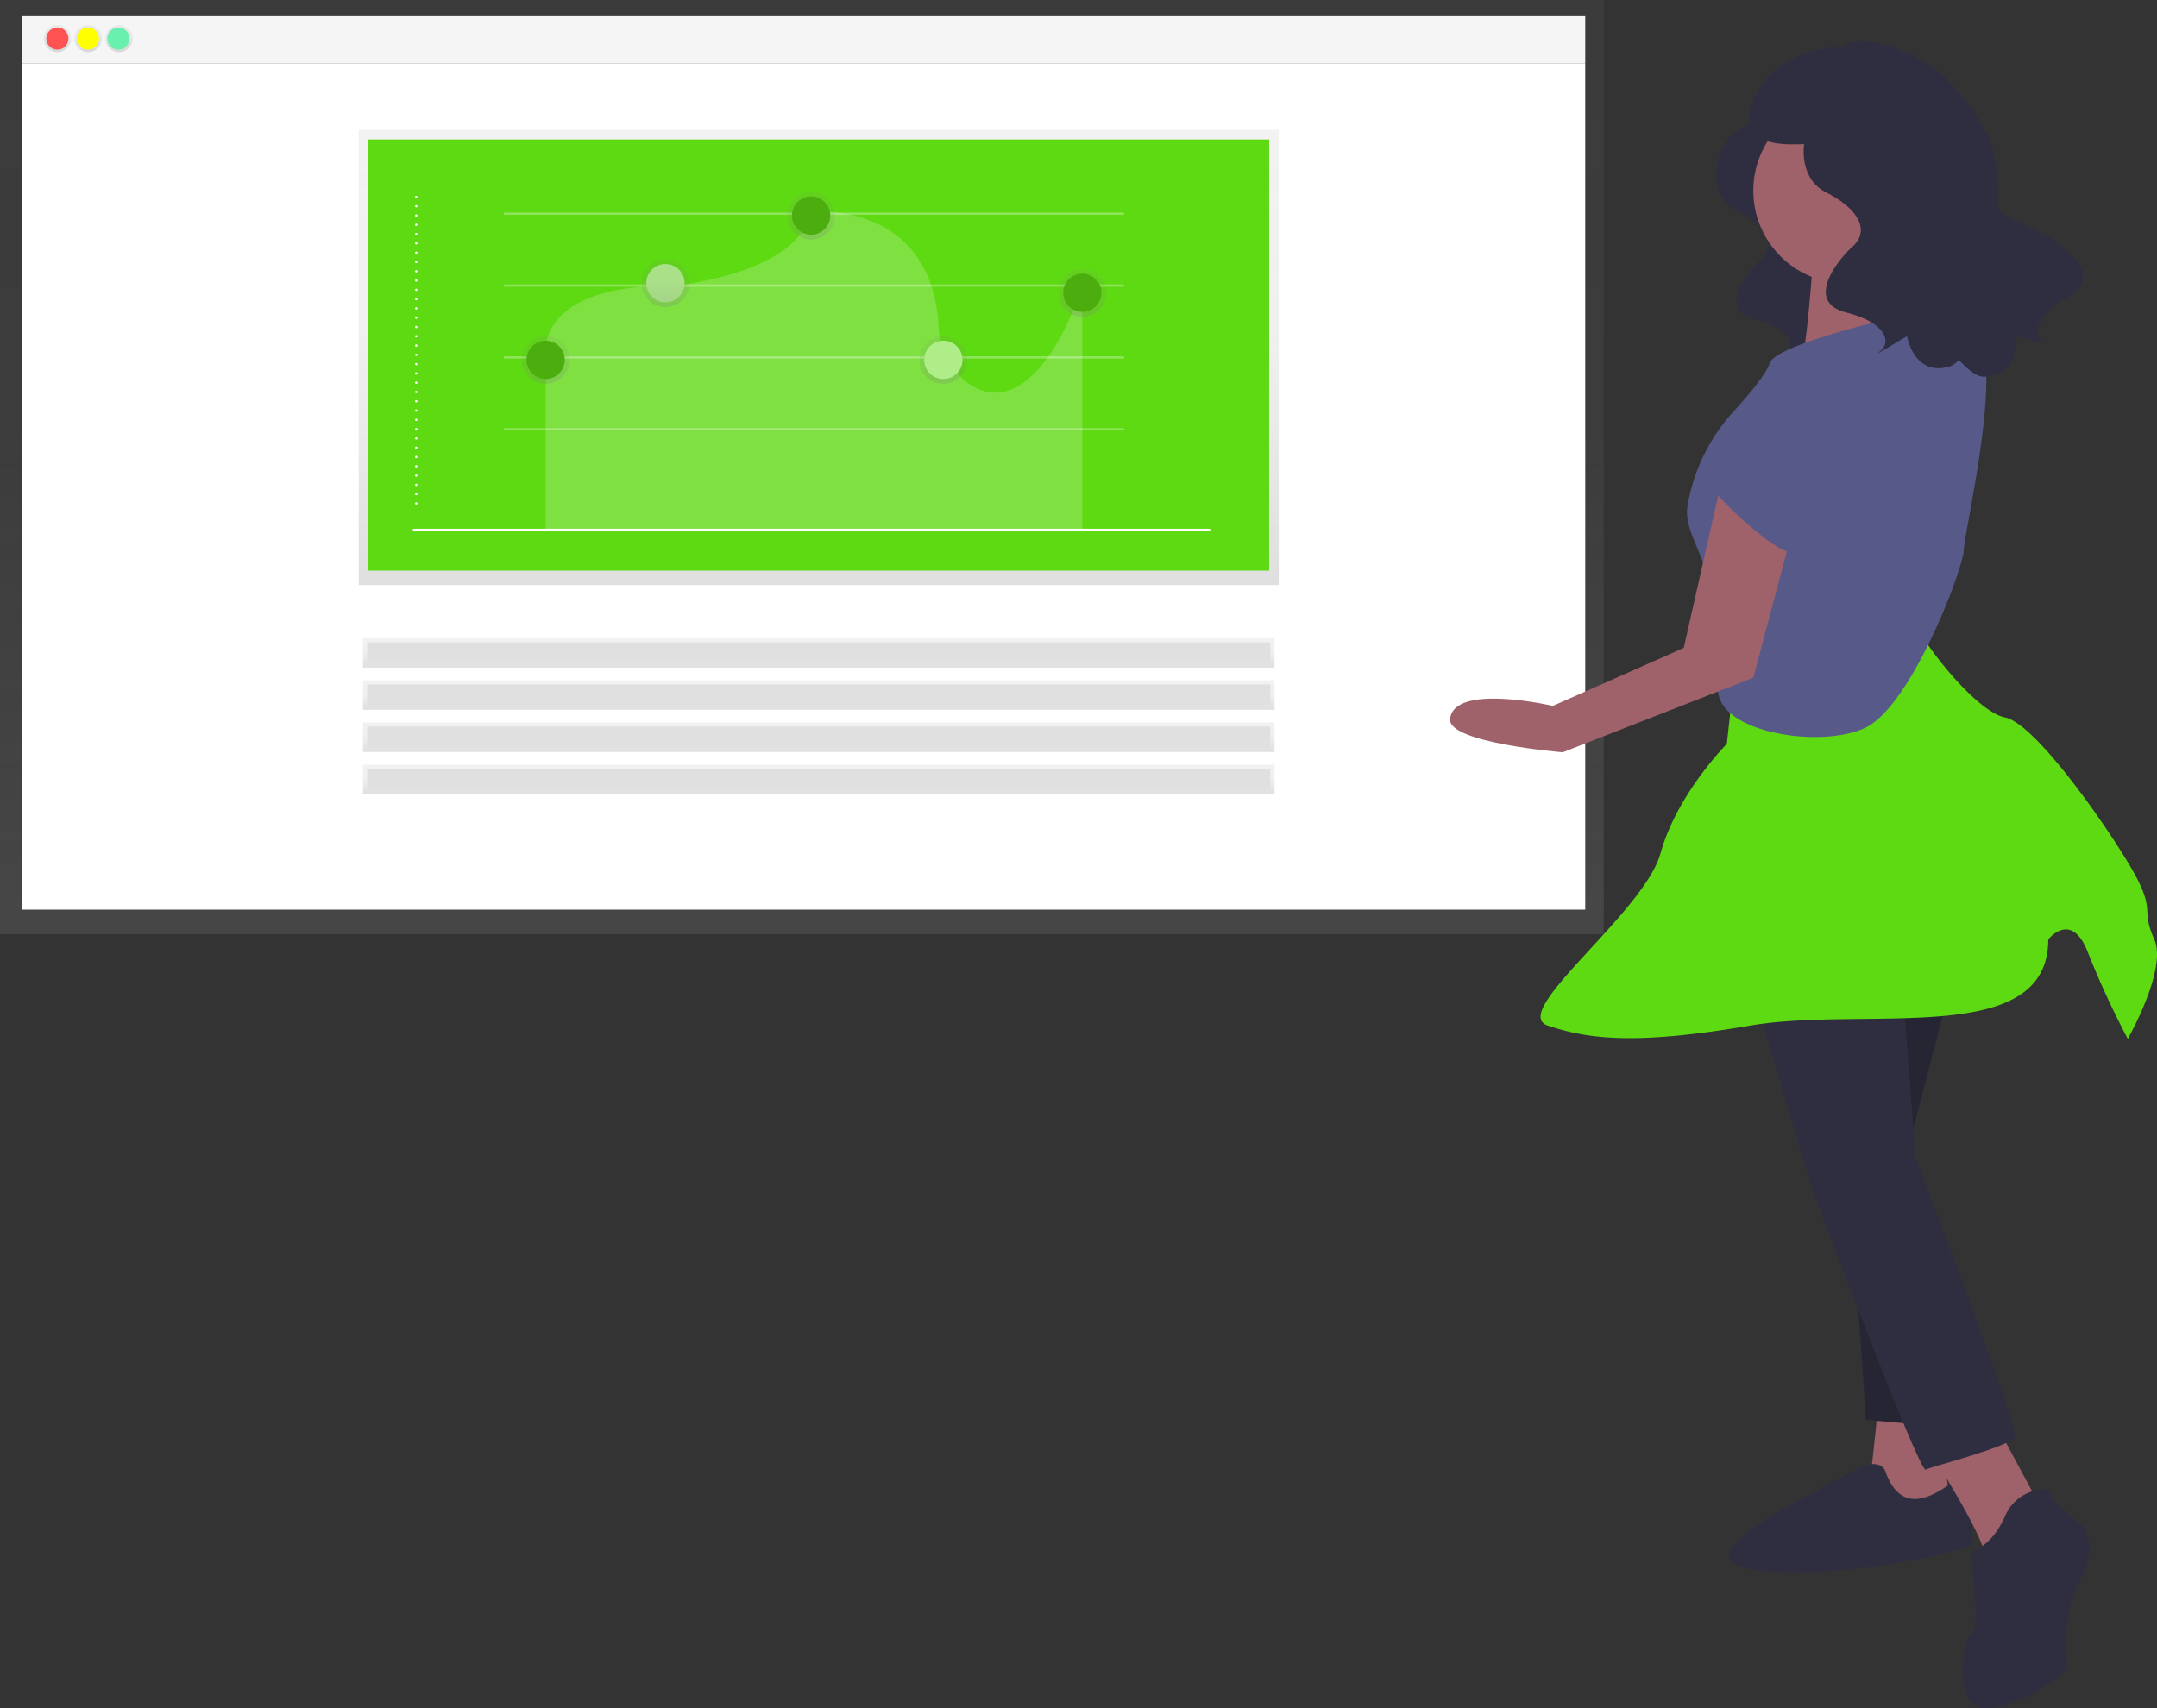<svg xmlns="http://www.w3.org/2000/svg" xmlns:xlink="http://www.w3.org/1999/xlink" id="beee3da8-7262-4ec9-9c48-b995a89b9850" width="928.766" height="735.639" data-name="Layer 1" viewBox="0 0 928.766 735.639"><rect x="0" y="0" width="928.766" height="735.639" fill="#333333" stroke="none"/><defs><linearGradient id="f0acaac3-8e15-4170-a45a-e0166668d079" x1="345.271" x2="345.271" y1="402.374" gradientUnits="userSpaceOnUse"><stop offset="0" stop-color="gray" stop-opacity=".25"/><stop offset=".535" stop-color="gray" stop-opacity=".12"/><stop offset="1" stop-color="gray" stop-opacity=".1"/></linearGradient><linearGradient id="ada61551-9442-40f1-8896-9a097a6e367c" x1="24.7" x2="24.7" y1="22.443" y2="10.757" xlink:href="#f0acaac3-8e15-4170-a45a-e0166668d079"/><linearGradient id="ee61a248-679c-4f82-b292-54d63175f0e7" x1="37.98" x2="37.98" y1="22.443" y2="10.757" xlink:href="#f0acaac3-8e15-4170-a45a-e0166668d079"/><linearGradient id="af37cf7d-f26c-4e66-92df-c48758bfa5af" x1="51.259" x2="51.259" y1="22.443" y2="10.757" xlink:href="#f0acaac3-8e15-4170-a45a-e0166668d079"/><linearGradient id="a974be7a-0eca-4b38-a4bb-1c3bc87b0fe2" x1="352.54" x2="352.54" y1="251.946" y2="55.933" xlink:href="#f0acaac3-8e15-4170-a45a-e0166668d079"/><linearGradient id="b9af7108-6981-4f8a-a6a4-ecf3c3e78102" x1="234.932" x2="234.932" y1="165.287" y2="144.654" xlink:href="#f0acaac3-8e15-4170-a45a-e0166668d079"/><linearGradient id="b84533f2-32bf-4bc5-8937-fc100537eb1d" x1="286.514" x2="286.514" y1="132.275" y2="111.642" xlink:href="#f0acaac3-8e15-4170-a45a-e0166668d079"/><linearGradient id="ee47c5a1-3882-4af0-8161-c429bf1f8446" x1="349.246" x2="349.246" y1="103.142" y2="82.509" xlink:href="#f0acaac3-8e15-4170-a45a-e0166668d079"/><linearGradient id="b12a05fd-a7bf-484f-a312-1b0d9c78826a" x1="406.186" x2="406.186" y1="165.287" y2="144.654" xlink:href="#f0acaac3-8e15-4170-a45a-e0166668d079"/><linearGradient id="b151d0c6-e0ac-4f0c-bd4c-811eea96468a" x1="466.021" x2="466.021" y1="136.401" y2="115.768" xlink:href="#f0acaac3-8e15-4170-a45a-e0166668d079"/><linearGradient id="a31da98a-37c6-4857-9382-27dedbc42410" x1="352.54" x2="352.54" y1="287.505" y2="274.784" xlink:href="#f0acaac3-8e15-4170-a45a-e0166668d079"/><linearGradient id="b65cdeb1-be97-4a49-b541-7a630026d65b" x1="352.54" x2="352.54" y1="305.677" y2="292.956" xlink:href="#f0acaac3-8e15-4170-a45a-e0166668d079"/><linearGradient id="b222e969-67f9-46f1-889a-787839b72ddb" x1="352.54" x2="352.54" y1="323.849" y2="311.128" xlink:href="#f0acaac3-8e15-4170-a45a-e0166668d079"/><linearGradient id="a430500f-8a77-4964-b9ca-d23cb07dac7c" x1="352.54" x2="352.54" y1="342.021" y2="329.301" xlink:href="#f0acaac3-8e15-4170-a45a-e0166668d079"/></defs><title>Presentation</title><rect width="690.542" height="402.374" fill="url(#f0acaac3-8e15-4170-a45a-e0166668d079)"/><rect width="673.279" height="20.583" x="9.296" y="6.64" fill="#f5f5f5"/><rect width="673.279" height="364.527" x="9.296" y="27.223" fill="#fff"/><circle cx="24.7" cy="16.6" r="5.843" fill="url(#ada61551-9442-40f1-8896-9a097a6e367c)"/><circle cx="37.98" cy="16.6" r="5.843" fill="url(#ee61a248-679c-4f82-b292-54d63175f0e7)"/><circle cx="51.259" cy="16.6" r="5.843" fill="url(#af37cf7d-f26c-4e66-92df-c48758bfa5af)"/><circle cx="24.7" cy="16.6" r="4.781" fill="#ff5252"/><circle cx="37.847" cy="16.6" r="4.781" fill="#ff0"/><circle cx="50.994" cy="16.6" r="4.781" fill="#69f0ae"/><rect width="396.153" height="196.013" x="154.463" y="55.933" fill="url(#a974be7a-0eca-4b38-a4bb-1c3bc87b0fe2)"/><rect width="387.9" height="185.697" x="158.59" y="60.059" fill="#5eda12"/><line x1="179.223" x2="179.223" y1="84.819" y2="218.933" fill="none" stroke="#fff" stroke-dasharray="0 4" stroke-linecap="round" stroke-linejoin="round"/><line x1="178.191" x2="520.699" y1="228.218" y2="228.218" fill="none" stroke="#fff" stroke-linecap="round" stroke-linejoin="round"/><line x1="217.394" x2="483.559" y1="92.04" y2="92.04" fill="none" stroke="#fff" stroke-linecap="round" stroke-linejoin="round" opacity=".3"/><line x1="217.394" x2="483.559" y1="122.99" y2="122.99" fill="none" stroke="#fff" stroke-linecap="round" stroke-linejoin="round" opacity=".3"/><line x1="217.394" x2="483.559" y1="153.939" y2="153.939" fill="none" stroke="#fff" stroke-linecap="round" stroke-linejoin="round" opacity=".3"/><line x1="217.394" x2="483.559" y1="184.889" y2="184.889" fill="none" stroke="#fff" stroke-linecap="round" stroke-linejoin="round" opacity=".3"/><path fill="#fff" d="M381.932,335.523v-74.279s-6.19-31.981,56.741-30.949c57.233-8.121,57.233-31.744,57.233-31.744s52.637-5.726,55.306,50.278a30.504,30.504,0,0,0,12.632,23.488c21.687,15.294,40.519-15.181,49.178-42.022V335.523Z" opacity=".2" transform="translate(-147 -107.305)"/><circle cx="286.514" cy="121.958" r="8.253" fill="#5eda12"/><circle cx="286.514" cy="121.958" r="8.253" fill="#fff" opacity=".5"/><circle cx="234.932" cy="154.971" r="10.316" fill="url(#b9af7108-6981-4f8a-a6a4-ecf3c3e78102)"/><circle cx="286.514" cy="121.958" r="10.316" fill="url(#b84533f2-32bf-4bc5-8937-fc100537eb1d)"/><circle cx="349.246" cy="92.826" r="10.316" fill="url(#ee47c5a1-3882-4af0-8161-c429bf1f8446)"/><circle cx="406.186" cy="154.971" r="10.316" fill="url(#b12a05fd-a7bf-484f-a312-1b0d9c78826a)"/><circle cx="466.021" cy="126.085" r="10.316" fill="url(#b151d0c6-e0ac-4f0c-bd4c-811eea96468a)"/><circle cx="234.932" cy="154.971" r="8.253" fill="#5eda12"/><circle cx="234.932" cy="154.971" r="8.253" opacity=".2"/><circle cx="349.246" cy="92.826" r="8.253" fill="#5eda12"/><circle cx="349.246" cy="92.826" r="8.253" opacity=".2"/><circle cx="406.186" cy="154.971" r="8.253" fill="#5eda12"/><circle cx="406.186" cy="154.971" r="8.253" fill="#fff" opacity=".5"/><circle cx="466.021" cy="126.085" r="8.253" fill="#5eda12"/><circle cx="466.021" cy="126.085" r="8.253" opacity=".2"/><rect width="392.519" height="12.721" x="156.281" y="274.784" fill="url(#a31da98a-37c6-4857-9382-27dedbc42410)"/><rect width="392.519" height="12.721" x="156.281" y="292.956" fill="url(#b65cdeb1-be97-4a49-b541-7a630026d65b)"/><rect width="392.519" height="12.721" x="156.281" y="311.128" fill="url(#b222e969-67f9-46f1-889a-787839b72ddb)"/><rect width="392.519" height="12.721" x="156.281" y="329.301" fill="url(#a430500f-8a77-4964-b9ca-d23cb07dac7c)"/><rect width="388.884" height="9.086" x="158.098" y="276.601" fill="#e0e0e0"/><rect width="388.884" height="9.086" x="158.098" y="294.773" fill="#e0e0e0"/><rect width="388.884" height="9.086" x="158.098" y="312.946" fill="#e0e0e0"/><rect width="388.884" height="9.086" x="158.098" y="331.118" fill="#e0e0e0"/><path fill="#2f2e41" d="M905.153,150.62s1.975,6.584-9.218,12.51-14.485,28.312-1.317,34.896S911.737,213.17,905.153,219.096s-18.436,21.728-2.634,25.678,17.777,11.852,13.168,15.144,10.535-5.926,10.535-5.926,2.634,15.802,16.461,11.852,52.674-79.01,32.921-89.545S905.153,150.62,905.153,150.62Z" transform="translate(-147 -107.305)"/><polygon fill="#9f616a" points="809.169 601.511 804.889 641.464 823.438 652.879 840.561 650.025 832 601.511 809.169 601.511"/><circle cx="794.901" cy="82.122" r="39.953" fill="#9f616a"/><path fill="#9f616a" d="M928.345,208.69s-3.567,60.643-7.848,60.643,49.941-2.854,49.941-2.854-22.83-39.953-11.415-52.795S928.345,208.69,928.345,208.69Z" transform="translate(-147 -107.305)"/><polygon fill="#2f2e41" points="840.561 421.723 822.012 493.067 836.28 614.353 803.462 611.499 790.62 421.723 840.561 421.723"/><polygon points="840.561 421.723 822.012 493.067 836.28 614.353 803.462 611.499 790.62 421.723 840.561 421.723" opacity=".2"/><path fill="#2f2e41" d="M959.023,741.634s-1.427-8.561-15.696,0-74.198,35.672-42.807,41.38,95.602-7.134,95.602-11.415,1.427-31.392-4.281-28.538S967.585,764.465,959.023,741.634Z" transform="translate(-147 -107.305)"/><path fill="#9f616a" d="M977.573,731.646s22.83,35.672,24.257,45.661,22.83-22.83,22.83-22.83l-19.977-37.099Z" transform="translate(-147 -107.305)"/><path fill="#2f2e41" d="M901.948,534.735l25.684,85.614s45.661,121.286,48.514,119.859,37.099-9.988,38.526-14.269-42.807-119.859-42.807-119.859l-5.708-74.198Z" transform="translate(-147 -107.305)"/><path fill="#2f2e41" d="M1028.941,748.769a18.732,18.732,0,0,0-18.55,11.415c-5.708,12.842-12.842,14.269-14.269,15.696s4.281,31.392,0,34.245-8.561,32.819,5.708,32.819,37.099-15.696,35.672-18.55-1.427-22.83,2.854-31.392,11.415-22.83,0-31.392S1028.941,748.769,1028.941,748.769Z" transform="translate(-147 -107.305)"/><path fill="#5eda12" d="M893.386,402.034l-2.854,25.684s-21.403,21.403-28.538,47.087-65.637,68.491-48.514,74.198,37.099,8.561,87.04,0S1028.941,558.992,1028.941,511.905c0,0,9.988-12.842,17.123,5.708a372.95,372.95,0,0,0,17.123,37.099s17.123-29.965,11.415-42.807,0-11.415-7.134-25.684-42.807-67.064-57.076-69.918-41.38-39.953-39.953-44.234S893.386,402.034,893.386,402.034Z" transform="translate(-147 -107.305)"/><path fill="#575a88" d="M970.438,242.222s-58.503,12.842-61.356,21.403c-1.605,4.816-9.08,13.695-15.313,20.542a80.198,80.198,0,0,0-20.139,40.865c-1.488,9.103,4.768,17.289,7.628,27.774,8.561,31.392,14.982,23.544,6.421,46.374s42.807,31.392,62.783,21.403,42.093-69.204,42.093-76.339,19.263-87.754,3.567-93.462S970.438,242.222,970.438,242.222Z" transform="translate(-147 -107.305)"/><path fill="#9f616a" d="M889.106,310.713,871.983,386.338l-56.362,24.971s-42.807-9.988-44.234,5.708c-.932,10.247,48.514,14.269,48.514,14.269L901.948,399.18l18.55-69.918Z" transform="translate(-147 -107.305)"/><path fill="#575a88" d="M909.082,282.175s-35.672,21.403-27.111,32.819,29.965,29.965,35.672,29.965,9.988-34.245,9.988-44.234S909.082,282.175,909.082,282.175Z" transform="translate(-147 -107.305)"/><path fill="#2f2e41" d="M944.775,137.546s2.188,7.294-10.212,13.859-16.047,31.364-1.459,38.658,18.964,16.776,11.67,23.341-20.423,24.07-2.918,28.447,19.694,13.129,14.588,16.776,11.67-6.565,11.67-6.565,2.918,17.506,18.235,13.129,30.6-83.929,13.526-104.418C984,141.721,944.775,137.546,944.775,137.546Z" transform="translate(-147 -107.305)"/><path fill="#2f2e41" d="M940.116,130.038c.003-10.686,31.974-3.008,45.681,11.912,9.492,10.332,23.909,25.876,11.828,36.833s20.708,25.321,29.502,29.675,26.157,17.672,10.479,26.606-15.425,17.953-9.525,20.088-13.008-3.175-13.008-3.175,1.91,17.644-14.02,17.559-61.632-87.632-50.714-111.966C960.49,134.946,940.116,130.038,940.116,130.038Z" transform="translate(-147 -107.305)"/><path fill="#2f2e41" d="M947.04,127.696c-42.753-2.574-47.043,29.607-47.043,29.607.296,18.623,29.87,9.549,38.085,12.325,9.91-7.129,29.012-20.618,42.673-30.244A64.612,64.612,0,0,0,947.04,127.696Z" transform="translate(-147 -107.305)"/></svg>